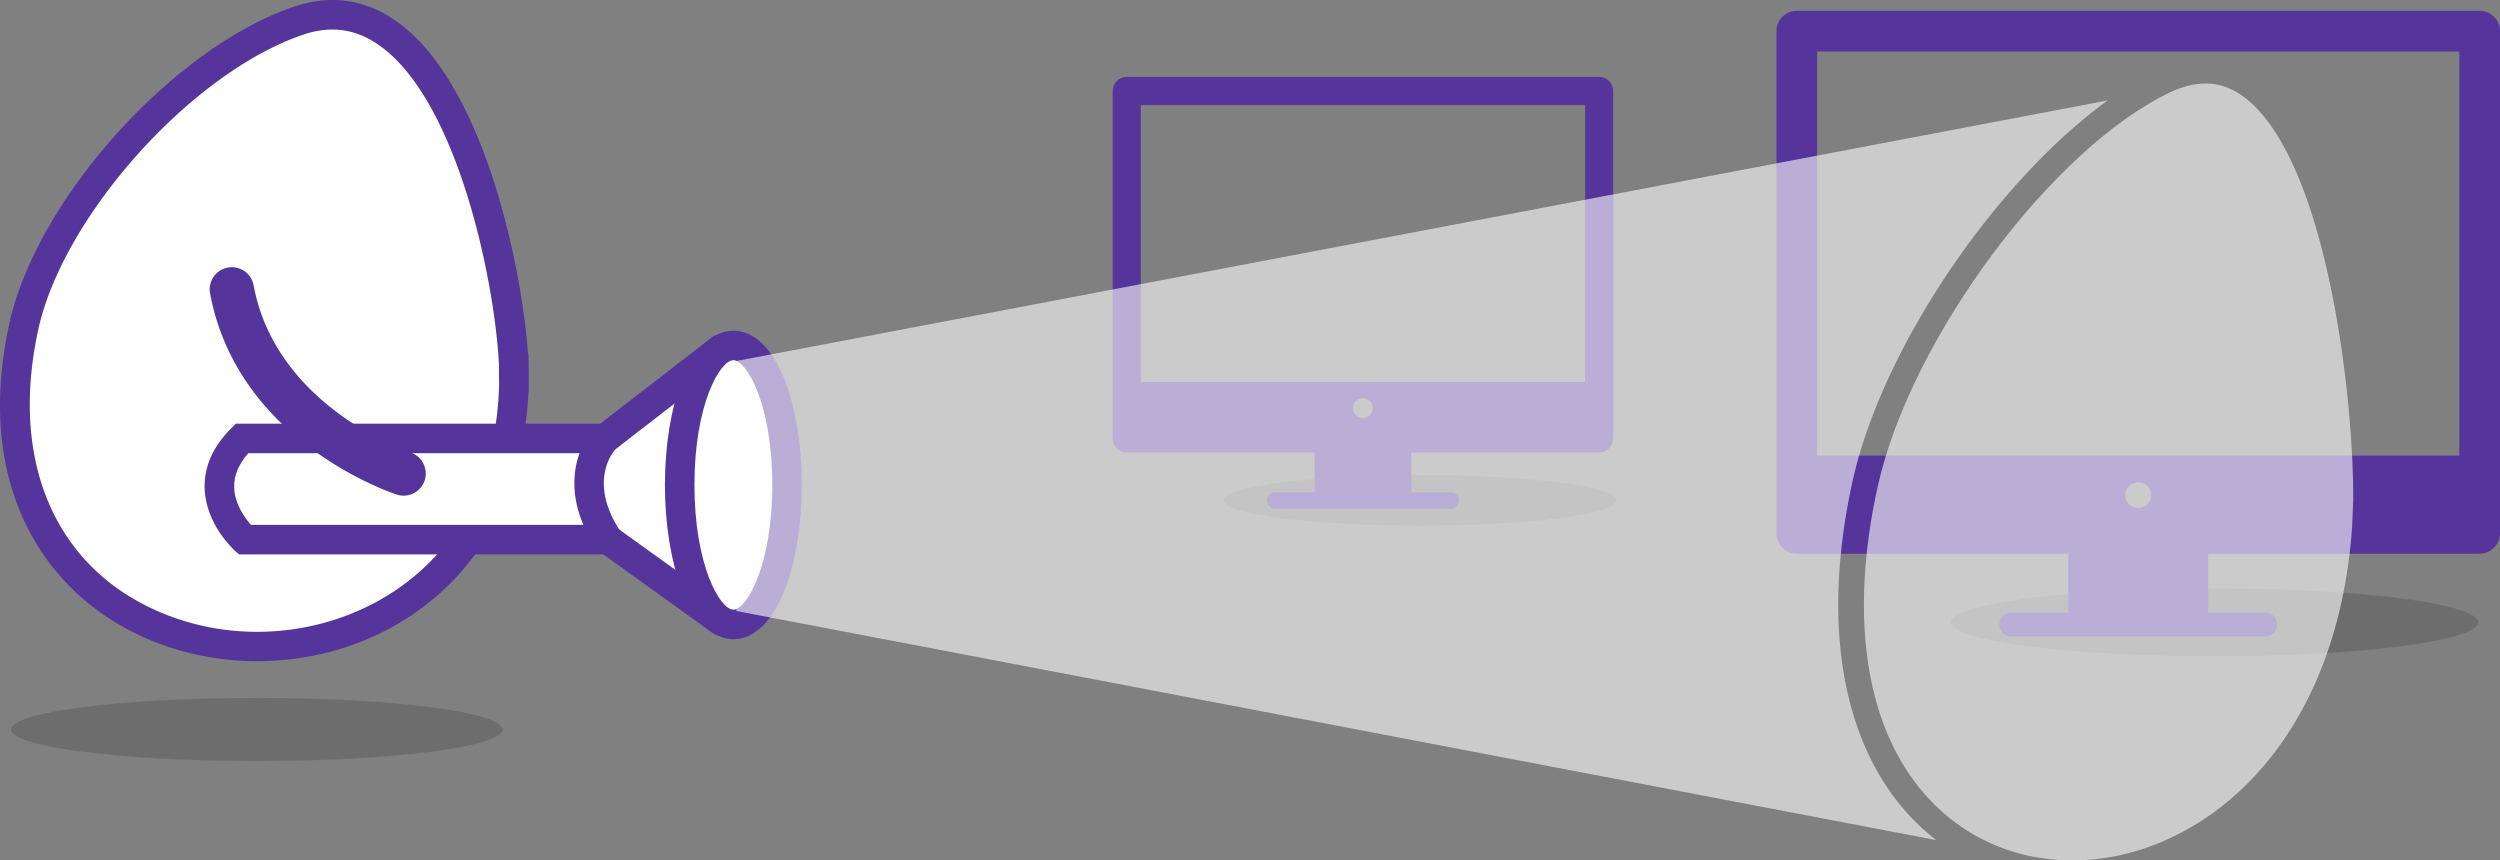 <svg xmlns="http://www.w3.org/2000/svg" width="660" height="227.16"><rect width="100%" height="100%" fill="#808080" stroke="none"/><defs><style>.uuid-963c253a-466b-47f3-886f-c144ec7d5eee{fill:#fff}.uuid-b4e81975-880f-4fcc-919b-a33b5ac02510{fill:#fefefe}.uuid-1d3d0476-6443-4e50-92ca-6a2b19e1c4bd{fill:#55359b}.uuid-95e620ac-8638-431c-87ee-e800600be481{fill:#22231f;mix-blend-mode:multiply;opacity:.2}</style></defs><g style="isolation:isolate"><g id="uuid-461547c7-0af6-4924-ab45-cb6246beaac8"><path class="uuid-963c253a-466b-47f3-886f-c144ec7d5eee" d="M61.12 112.98l96.31-.32 31.31-20.31 2.43 70.85L160 142.55l-92.71-.4s-18-8.54-6.16-29.17z"/><path class="uuid-963c253a-466b-47f3-886f-c144ec7d5eee" d="M122.74 143.42C86.42 194.49-12.45 172.75 6.25 86.35 13.04 55 48.14 15.86 78.81 5.47c40.64-13.78 56.6 67.77 56.91 93.26.04 17.46-.21-17.6 0 0 .01 5.63-.44 10.93-1.3 15.88l-72.52-.65s-13.99 16.25 2.69 28.5l58.15.95z"/><path class="uuid-95e620ac-8638-431c-87ee-e800600be481" d="M132.65 192.58c0 4.61-29.04 8.34-64.87 8.34s-64.87-3.73-64.87-8.34 29.04-8.34 64.87-8.34 64.87 3.74 64.87 8.34zM426.8 132.09c0 3.68-23.23 6.67-51.9 6.67s-51.9-2.99-51.9-6.67 23.23-6.67 51.9-6.67 51.9 2.99 51.9 6.67zM654.21 164.29c0 4.94-31.15 8.95-69.57 8.95s-69.57-4.01-69.57-8.95 31.15-8.95 69.57-8.95 69.57 4.01 69.57 8.95z"/><path class="uuid-1d3d0476-6443-4e50-92ca-6a2b19e1c4bd" d="M67.93 174.56c-10.23 0-20.36-2.07-29.6-6.15-14.04-6.2-24.91-16.51-31.42-29.82-7.33-15.01-8.84-32.87-4.47-53.06 3.37-15.58 13.67-33.84 28.23-50.08C45.24 19.21 62.33 6.94 77.55 1.78c9.73-3.3 18.87-2 27.16 3.87 13.71 9.7 22.12 30.25 26.77 45.79 4.53 15.15 7.07 30.62 7.86 41.38.07.3.12.62.16.97h.02v.23c.02.22.03.46.03.7.01.81.03 2.09.05 3.96v3.95c0 .24 0 .48-.02.7v.22h-.02c-.02.27-.06.53-.1.76-.2 3.77-.61 7.44-1.22 10.97l-7.68-1.33c.68-3.9 1.08-8 1.2-12.22 0-.89-.02-1.97-.03-3.05 0-.89-.01-1.78-.02-2.56-.48-9.99-2.97-26.57-7.72-42.45-4.3-14.36-11.91-33.24-23.81-41.66-6.22-4.41-12.82-5.34-20.16-2.85-29.42 9.98-63.44 47.9-69.96 78.02-7.45 34.43 4.3 62.13 31.42 74.1 27.68 12.22 61.25 3.57 78.09-20.12l6.35 4.52c-9.52 13.38-23.91 22.91-40.54 26.84a75.89 75.89 0 0 1-17.45 2.03z"/><path class="uuid-1d3d0476-6443-4e50-92ca-6a2b19e1c4bd" d="M167.75 146.36H63.1l-1.11-.99c-.32-.28-7.72-7.02-7.97-16.51-.15-5.71 2.24-11.05 7.1-15.88l1.14-1.13h107l-6.71 6.66c-.29.3-7.67 8.25 1.24 21.82l3.96 6.04zm-101.51-7.79h87.77c-3.25-7.62-2.75-14.16-1.01-18.93H65.55c-2.56 2.91-3.81 5.94-3.73 9.01.12 4.45 2.92 8.2 4.43 9.92z"/><path class="uuid-1d3d0476-6443-4e50-92ca-6a2b19e1c4bd" d="M159.81 119.64c-1.17 0-2.32-.52-3.09-1.52-1.32-1.7-1-4.15.7-5.47l30.41-23.49c1.7-1.32 4.15-1 5.47.7 1.32 1.7 1 4.15-.7 5.47l-30.41 23.49c-.71.55-1.55.81-2.38.81zM190.21 167.69c-.79 0-1.58-.24-2.27-.73l-29.68-21.32a3.893 3.893 0 0 1-.89-5.44 3.893 3.893 0 0 1 5.44-.89l29.68 21.32a3.893 3.893 0 0 1 .89 5.44 3.892 3.892 0 0 1-3.17 1.62zM106.56 130.85c-.6 0-1.21-.09-1.81-.29-1.71-.56-42.04-14.08-49.29-53.11-.59-3.17 1.51-6.23 4.68-6.81 3.17-.59 6.22 1.51 6.81 4.68 5.99 32.28 41.05 44.01 41.41 44.13 3.07 1 4.75 4.3 3.75 7.37a5.842 5.842 0 0 1-5.56 4.04zM654.63 146.18H474.36c-2.96 0-5.37-2.4-5.37-5.37V8.23c0-2.96 2.4-5.37 5.37-5.37h180.27c2.96 0 5.37 2.4 5.37 5.37V140.8c0 2.96-2.4 5.37-5.37 5.37zm-174.9-10.74h169.53V13.6H479.73v121.84z"/><path class="uuid-1d3d0476-6443-4e50-92ca-6a2b19e1c4bd" d="M476.49 120.28v18.41H652.5v-18.41H476.49zm88.01 13.84c-1.9 0-3.44-1.53-3.44-3.41s1.54-3.41 3.44-3.41 3.43 1.53 3.43 3.41-1.54 3.41-3.43 3.41zM546.04 145.82h36.91v19.04h-36.91z"/><path class="uuid-1d3d0476-6443-4e50-92ca-6a2b19e1c4bd" d="M598.03 167.99h-67.07c-1.73 0-3.13-1.4-3.13-3.13s1.4-3.13 3.13-3.13h67.07c1.73 0 3.13 1.4 3.13 3.13s-1.4 3.13-3.13 3.13zM422.18 119.45H297.46c-2.05 0-3.71-1.66-3.71-3.71V24.01c0-2.05 1.66-3.71 3.71-3.71h124.72c2.05 0 3.71 1.66 3.71 3.71v91.72c0 2.05-1.66 3.71-3.71 3.71zm-121.01-7.43h117.29V27.73H301.17v84.29z"/><path class="uuid-1d3d0476-6443-4e50-92ca-6a2b19e1c4bd" d="M298.93 100.83v13.44h121.78v-13.44H298.93zm60.89 9.54c-1.45 0-2.63-1.17-2.63-2.62s1.18-2.62 2.63-2.62 2.63 1.17 2.63 2.62-1.18 2.62-2.63 2.62zM347.05 118.98h25.53v13.17h-25.53z"/><path class="uuid-1d3d0476-6443-4e50-92ca-6a2b19e1c4bd" d="M383.02 134.32h-46.4c-1.2 0-2.17-.97-2.17-2.17s.97-2.17 2.17-2.17h46.4c1.2 0 2.17.97 2.17 2.17s-.97 2.17-2.17 2.17z"/><path class="uuid-b4e81975-880f-4fcc-919b-a33b5ac02510" d="M207.78 128.02c0 20.34-6.35 36.83-14.17 36.83s-14.17-16.49-14.17-36.83 6.35-36.83 14.17-36.83 14.17 16.49 14.17 36.83z"/><path class="uuid-1d3d0476-6443-4e50-92ca-6a2b19e1c4bd" d="M193.61 168.75c-5.51 0-10.36-4.72-13.66-13.28-2.84-7.39-4.41-17.14-4.41-27.44s1.57-20.05 4.41-27.44c3.3-8.57 8.15-13.28 13.66-13.28s10.36 4.72 13.66 13.28c2.84 7.39 4.41 17.14 4.41 27.44s-1.57 20.05-4.41 27.44c-3.3 8.57-8.15 13.28-13.66 13.28zm0-73.66c-3.49 0-10.28 11.62-10.28 32.93s6.79 32.93 10.28 32.93 10.28-11.62 10.28-32.93-6.79-32.93-10.28-32.93z"/><path d="M501.48 212.28c-15.84-19.57-20.23-49.88-12.38-85.35 4.32-19.51 15.82-42.8 31.55-63.9 11.3-15.16 23.78-27.82 35.76-36.51l-362.12 68.8.11 65.99 316.74 60.47a59.38 59.38 0 0 1-9.66-9.5z" opacity=".6" fill="#fefefe"/><path class="uuid-b4e81975-880f-4fcc-919b-a33b5ac02510" d="M621.25 132.07c-.1 2.2-.22 5.12-.3 7.18-1.93 27.24-11 50.13-26.23 66.18-13.1 13.81-30.42 21.72-47.52 21.73h-.01c-16.1 0-30.45-6.78-40.42-19.1-14.52-17.94-18.44-46.24-11.04-79.68 8.64-39 46.29-89.61 77.48-104.13 3.15-1.47 6.19-2.21 9.01-2.21 4.73 0 9.03 2.01 13.15 6.15 19.92 19.98 26.11 79.67 25.88 103.9z" opacity=".6"/></g></g></svg>
